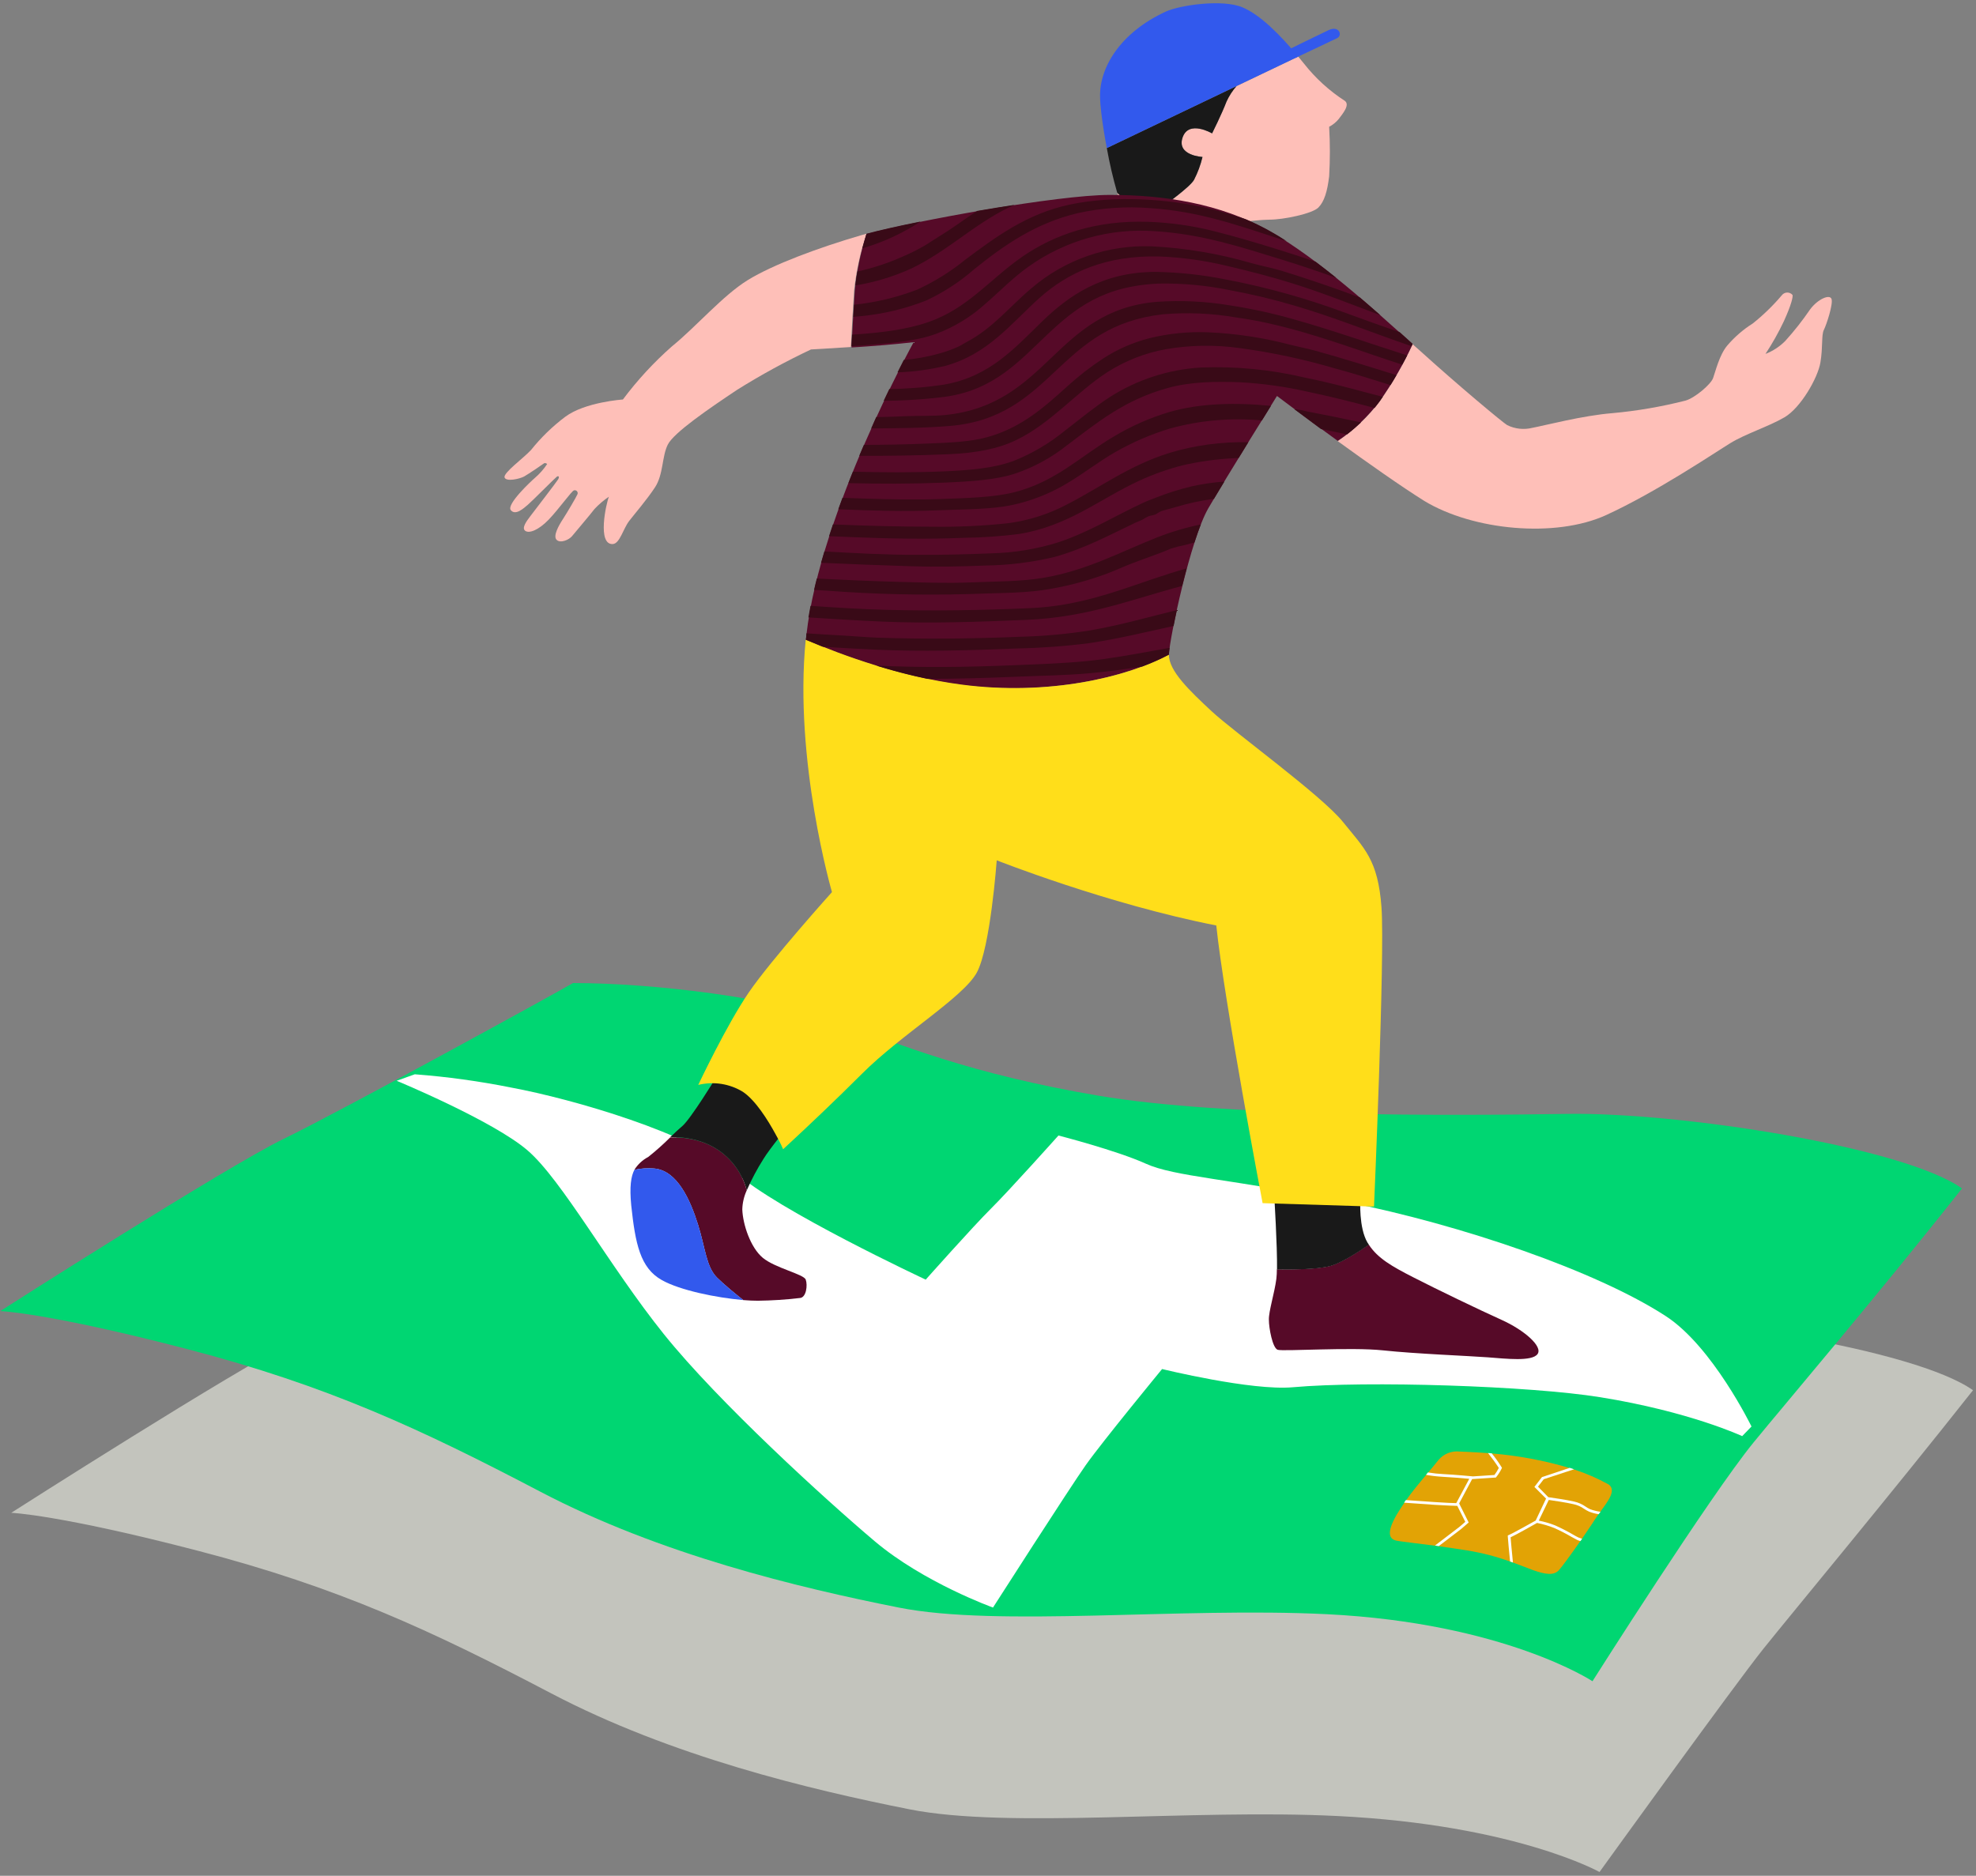 <?xml version="1.0" encoding="UTF-8"?>
<svg width="396px" height="376px" viewBox="0 0 396 376" version="1.1" xmlns="http://www.w3.org/2000/svg" xmlns:xlink="http://www.w3.org/1999/xlink">
    <rect x="0" y="0" width="396" height="376" fill="#808080" stroke="none"/>
    <title>MedSpot_On Boarding_Person on the sim</title>
    <g id="Page-1" stroke="none" stroke-width="1" fill="none" fill-rule="evenodd">
        <g id="MedSpot_On-Boarding_Person-on-the-sim">
            <path d="M316.31,263.73 C293.72,264.06 247.82,264.39 222.31,260.07 C196.8,255.75 182.24,249.78 169.85,245.13 C157.46,240.48 133.41,237.49 117.02,237.49 C114.83,238.82 70.75,263.06 59.09,268.71 C47.43,274.36 2.25,303.24 2.25,303.24 C2.25,303.24 11.72,303.57 39.78,310.88 C67.84,318.19 86.41,326.81 110.46,339.43 C134.51,352.05 162.2,358.69 182.24,362.67 C202.28,366.65 238.51,362.56 268.04,364.02 C303.67,365.78 320.55,375.24 320.55,375.24 C320.55,375.24 347.55,337.8 353.4,330.49 C359.25,323.18 378.62,299.92 395.4,278.67 C383.72,270.37 338.9,263.39 316.31,263.73 Z" id="Path" fill="#D3D4CB" fill-rule="nonzero" opacity="0.8"></path>
            <path d="M0.06,262.8 C0.06,262.8 45.24,233.91 56.9,228.26 C68.56,222.61 112.65,198.38 114.83,197.05 C131.23,197.05 155.27,200.05 167.66,204.69 C180.05,209.33 194.66,215.31 220.13,219.63 C245.6,223.95 291.54,223.63 314.13,223.28 C336.72,222.93 381.53,229.92 393.19,238.22 C376.43,259.48 357.33,281.9 351.42,289.14 C342.64,299.91 319.14,337 319.14,337 C319.14,337 301.49,325.32 265.85,323.56 C236.32,322.11 200.09,326.21 180.05,322.22 C160.01,318.23 132.32,311.61 108.27,299 C84.22,286.39 65.64,277.75 37.59,270.44 C9.54,263.13 0.06,262.8 0.06,262.8 Z" id="Path" fill="#00D672" fill-rule="nonzero"></path>
            <path d="M79.49,216.64 C79.49,216.64 98.8,224.64 105.72,230.59 C112.64,236.54 122.12,253.83 133.05,267.44 C143.98,281.05 165.48,300.65 175.31,308.95 C185.14,317.25 199,322.23 199,322.23 C199,322.23 214.31,298.33 217.59,293.68 C220.87,289.03 232.89,274.42 232.89,274.42 C232.89,274.42 250.77,278.82 259.12,278.07 C273.94,276.75 306.57,277.79 320.7,280.07 C338.7,282.97 349.14,287.87 349.14,287.87 C349.14,287.87 351.02,285.94 351.01,285.94 C351,285.94 343.2,269.88 333.81,263.8 C319.97,254.8 293.01,245.54 269.69,240.89 C246.37,236.24 235.44,235.89 229.61,233.25 C223.78,230.61 212.12,227.61 212.12,227.61 C212.12,227.61 202.28,238.61 198.64,242.22 C195,245.83 185.52,256.5 185.52,256.5 C185.52,256.5 155.65,242.55 147.27,234.91 C138.89,227.27 114.83,220.3 102.44,218 C96.064,216.72 89.615,215.832 83.13,215.34 L79.49,216.64 Z" id="Path" fill="#FFFFFF" fill-rule="nonzero"></path>
            <path d="M254.29,264.56 C254.29,266.21 255.02,270.2 256.05,270.56 C257.08,270.92 270.74,269.99 277.18,270.68 C283.62,271.37 294.43,271.79 298.13,272.07 C301.83,272.35 307.02,272.96 308.13,271.42 C309.24,269.88 305.39,266.58 300.95,264.58 C296.51,262.58 287.8,258.38 283.24,256.04 C278.92,253.83 276.1,252.22 274.31,249.48 C272.22,250.93 268.86,253.11 266.64,253.73 C263.85,254.51 257.95,254.47 255.89,254.43 C255.893,255.065 255.859,255.699 255.79,256.33 C255.42,259.2 254.23,262.9 254.29,264.56 Z" id="Path" fill="#560A28" fill-rule="nonzero"></path>
            <path d="M224.42,40 C225.167,40.708 226.083,41.214 227.08,41.47 L223.88,38.6 C224.022,39.08 224.203,39.548 224.42,40 Z" id="Path" fill="#FEBFB8" fill-rule="nonzero"></path>
            <path d="M229.62,43.79 L231.08,42.79 C229.61,42.37 228.21,41.94 227.08,41.52 L229.62,43.79 Z" id="Path" fill="#191919" fill-rule="nonzero"></path>
            <path d="M269.52,20.22 C266.383,18.193 263.605,15.658 261.3,12.72 L260.17,11.34 L247.8,17.25 C246.989,18.179 246.316,19.22 245.8,20.34 C244.8,22.88 242.9,26.74 242.9,26.74 C242.9,26.74 238.19,23.96 236.98,27.59 C235.77,31.22 240.98,31.46 240.98,31.46 C240.601,33.053 240.03,34.594 239.28,36.05 C238.48,37.49 233.57,41.05 231.07,42.78 C235.95,44.16 241.7,45.36 241.7,45.36 C241.7,45.36 251.5,44.03 254.4,44.03 C257.3,44.03 262.98,42.82 264.19,41.62 C265.4,40.42 266.01,38.35 266.37,35.33 C266.56,32.026 266.56,28.714 266.37,25.41 C267.114,25.024 267.771,24.49 268.3,23.84 C269,22.88 270.61,21.06 269.52,20.22 Z" id="Path" fill="#FEBFB8" fill-rule="nonzero"></path>
            <path d="M239.29,36.05 C240.04,34.594 240.611,33.053 240.99,31.46 C240.99,31.46 235.79,31.22 236.99,27.59 C238.19,23.96 242.91,26.74 242.91,26.74 C242.91,26.74 244.85,22.88 245.81,20.34 C246.326,19.22 246.999,18.179 247.81,17.25 L221.81,29.68 C222.353,32.715 223.054,35.719 223.91,38.68 L227.11,41.55 C228.24,41.97 229.64,42.4 231.11,42.82 C233.58,41 238.49,37.49 239.29,36.05 Z" id="Path" fill="#191919" fill-rule="nonzero"></path>
            <path d="M249,1.47 C245,-0.22 236.45,1.03 233.64,2.32 C224.45,6.55 220.34,13.57 220.46,19.37 C220.46,20.37 220.58,21.49 220.72,22.76 C220.97,24.88 221.36,27.31 221.81,29.68 L247.81,17.25 L260.18,11.34 C256.42,6.85 252.59,3 249,1.47 Z" id="Path" fill="#3259ED" fill-rule="nonzero"></path>
            <path d="M173.65,46.86 L172.65,47.13 C163.91,49.68 154.89,53.05 149.88,56.13 C144.87,59.21 139.59,65.42 134.67,69.42 C131.031,72.624 127.734,76.197 124.83,80.08 C124.83,80.08 117.26,80.58 113.28,83.54 C110.723,85.464 108.418,87.701 106.42,90.2 C104.88,91.87 100.81,94.8 101.12,95.71 C101.43,96.62 104.19,95.99 105.06,95.5 C105.93,95.01 109,92.92 109.06,92.85 C109.273,92.789 109.502,92.855 109.65,93.02 C108.958,94.059 108.127,94.998 107.18,95.81 C106.45,96.44 101.43,101.11 102.37,102.26 C103.31,103.41 104.95,101.88 105.78,101.18 C106.61,100.48 111.19,95.85 111.57,95.57 C111.95,95.29 112.16,95.57 111.85,96.09 C111.54,96.61 107.04,102.47 106.27,103.48 C105.5,104.49 104.49,105.85 105.27,106.41 C106.05,106.97 107.92,106.27 109.94,104.18 C111.96,102.09 114.54,98.43 115.03,98.29 C115.248,98.226 115.484,98.295 115.633,98.468 C115.781,98.64 115.816,98.883 115.72,99.09 C115.55,99.54 113.6,102.85 112.79,104.09 C111.98,105.33 110.79,107.43 111.54,108.2 C112.29,108.97 114.05,108.2 114.64,107.47 C115.23,106.74 118.41,103.01 119.14,102.03 C120.01,101.103 120.979,100.275 122.03,99.56 C121.47,100.91 119.63,109.3 122.84,109.05 C124.21,108.94 124.9,105.96 126.1,104.41 C127.3,102.86 129.54,100.29 131.25,97.71 C132.96,95.13 132.63,91.52 133.83,89.12 C135.03,86.72 142.08,81.9 147.75,78.12 C152.511,75.143 157.443,72.449 162.52,70.05 C162.52,70.05 166.44,69.83 170.52,69.56 C170.66,66.67 170.88,62.56 171.17,58.2 C171.59,54.342 172.422,50.541 173.65,46.86 L173.65,46.86 Z" id="Path" fill="#FEBFB8" fill-rule="nonzero"></path>
            <path d="M321.87,103.25 C332,98.61 343.69,90.71 346.78,88.82 C349.87,86.93 354.34,85.55 357.6,83.66 C360.86,81.77 364.3,75.76 364.82,72.66 C365.34,69.56 364.99,67.16 365.51,66.13 C366.03,65.1 367.39,60.98 367.05,59.94 C366.71,58.9 364.3,59.94 362.76,62.01 C361.242,64.239 359.571,66.361 357.76,68.36 C356.639,69.488 355.293,70.367 353.81,70.94 C355.194,68.843 356.427,66.651 357.5,64.38 C359.05,60.97 359.34,59.47 359.23,59.12 C358.959,58.805 358.561,58.63 358.146,58.641 C357.731,58.653 357.343,58.851 357.09,59.18 C355.337,61.253 353.384,63.149 351.26,64.84 C349.357,66.042 347.645,67.521 346.18,69.23 C344.56,71.13 343.79,74.49 343.31,75.79 C342.83,77.09 339.62,79.79 337.78,80.3 C332.958,81.529 328.046,82.372 323.09,82.82 C317.15,83.3 309.63,85.28 307.09,85.76 C305.395,86.18 303.605,85.985 302.04,85.21 C301.22,84.74 292.25,77.27 284.41,70.16 L283.09,69 C281.25,73 279.048,76.822 276.51,80.42 C274.164,83.536 271.315,86.24 268.08,88.42 C274.01,92.72 280.83,97.53 285.45,100.42 C295.24,106.34 311.73,107.89 321.87,103.25 Z" id="Path" fill="#FEBFB8" fill-rule="nonzero"></path>
            <path d="M266.67,253.76 C268.89,253.14 272.25,250.96 274.34,249.51 C274.25,249.36 274.14,249.22 274.05,249.07 C272.28,246.07 272.62,240.58 272.62,240.58 L255.37,239.84 C255.37,239.84 255.99,249.76 255.92,254.46 C258,254.5 263.88,254.54 266.67,253.76 Z" id="Path" fill="#191919" fill-rule="nonzero"></path>
            <path d="M141.38,229.16 C145.103,230.665 147.995,233.706 149.31,237.5 C149.43,237.83 149.54,238.21 149.65,238.61 C150.605,236.428 151.725,234.322 153,232.31 C154.23,230.26 158.32,225.31 158.32,225.31 C158.32,225.31 155.18,219.43 152.04,217.11 C148.9,214.79 143.57,215.88 143.57,215.88 C143.57,215.88 138.38,224.35 136.74,225.72 C136.11,226.24 135.24,227.06 134.3,227.96 C136.718,227.862 139.13,228.271 141.38,229.16 L141.38,229.16 Z" id="Path" fill="#191919" fill-rule="nonzero"></path>
            <path d="M161.47,256.49 C161.06,255.4 155.32,254.17 152.86,252.12 C150.4,250.07 148.86,245.42 148.76,242.42 C148.796,241.103 149.099,239.807 149.65,238.61 C149.54,238.21 149.43,237.83 149.31,237.5 C147.995,233.706 145.103,230.665 141.38,229.16 C139.127,228.284 136.715,227.889 134.3,228 C132.912,229.385 131.446,230.691 129.91,231.91 C128.772,232.509 127.812,233.399 127.13,234.49 C128.443,234.203 129.791,234.115 131.13,234.23 C135.77,234.64 138.37,240.65 139.87,245.43 C141.37,250.21 141.51,253.9 143.69,256.09 C145.07,257.46 147.4,259.37 148.96,260.6 C150.02,260.69 151.02,260.73 151.89,260.73 C154.678,260.696 157.461,260.516 160.23,260.19 C161.6,260.18 161.88,257.58 161.47,256.49 Z" id="Path" fill="#560A28" fill-rule="nonzero"></path>
            <path d="M139.88,245.42 C138.38,240.64 135.78,234.63 131.14,234.22 C129.801,234.105 128.453,234.193 127.14,234.48 C126.45,235.79 126.14,237.86 126.5,241.6 C127.32,249.25 128.28,254.17 132.65,256.6 C136.3,258.65 143.57,260.13 148.98,260.6 C147.42,259.37 145.09,257.46 143.71,256.09 C141.52,253.89 141.38,250.2 139.88,245.42 Z" id="Path" fill="#3259ED" fill-rule="nonzero"></path>
            <path d="M234.26,131.22 C234.26,131.17 234.26,131.13 234.26,131.08 C234.43,127.81 238.56,108.08 242.16,101.87 C245.76,95.66 255.91,79.37 255.91,79.37 C255.91,79.37 261.43,83.55 268.09,88.37 C271.325,86.19 274.174,83.486 276.52,80.37 C279.051,76.788 281.251,72.982 283.09,69 C275.26,61.9 263.93,51.69 254.47,46.36 C244.47,40.71 233.15,39.07 222.4,39.07 C212.02,39.07 183.47,44.25 173.65,46.91 C172.463,50.609 171.675,54.424 171.3,58.29 C171.01,62.61 170.79,66.76 170.65,69.65 L173.65,69.45 C178.65,69.11 183.1,68.59 183.1,68.59 C183.1,68.59 164.37,102.59 161.62,127.18 C161.62,127.54 161.55,127.92 161.51,128.29 C169.06,131.51 180.61,135.7 192.71,137.29 C210,139.52 225.77,135.79 234.26,131.22 Z" id="Path" fill="#560A28" fill-rule="nonzero"></path>
            <path d="M276.86,181.93 C276.17,172.31 273.42,170.08 269.13,164.75 C264.84,159.42 247.31,146.75 242.84,142.59 C238.37,138.43 234.21,134.46 234.26,131.22 C225.77,135.79 210.03,139.52 192.67,137.22 C180.57,135.63 169.02,131.44 161.47,128.22 C159.07,152.48 166.73,178.82 166.73,178.82 C166.73,178.82 154.54,192.39 150.07,198.92 C145.6,205.45 139.93,217.47 139.93,217.47 C142.975,216.72 146.193,217.216 148.87,218.85 C151.4,220.54 153.87,224.49 155.4,227.3 C156.4,229.05 156.94,230.36 156.94,230.36 L159.1,228.36 C161.98,225.68 167.36,220.62 172.75,215.23 C180.65,207.33 193.02,199.94 195.75,194.96 C198.48,189.98 199.75,172.45 199.75,172.45 C199.75,172.45 221.91,181.22 243.75,185.51 C245.3,200.46 253.03,241.17 253.03,241.17 L275.36,241.86 C275.36,241.86 277.55,191.55 276.86,181.93 Z" id="Path" fill="#FFDE1A" fill-rule="nonzero"></path>
            <path d="M259.55,11.63 C259.55,11.63 266.55,8.34 268,7.63 C269.11,7.04 268.33,5.07 266.28,6.03 C264.23,6.99 258.05,10.03 258.05,10.03 L259.55,11.63 Z" id="Path" fill="#3259ED" fill-rule="nonzero"></path>
            <path d="M322.36,297.55 C320.159,296.329 317.845,295.325 315.45,294.55 L314.58,294.27 C309.484,292.746 304.242,291.764 298.94,291.34 L298.2,291.28 C295.2,291.04 293.08,291 292.53,290.96 C290.952,290.782 289.387,291.387 288.34,292.58 C287.61,293.5 286.88,294.36 286.17,295.21 L285.77,295.69 C284.34,297.39 282.98,299.02 281.77,300.75 L281.41,301.27 C280.9,302.01 280.41,302.77 279.93,303.57 C277.6,307.57 278.6,308.57 279.93,308.84 C280.77,308.99 283.88,309.37 287.62,309.84 L288.38,309.95 C290.22,310.2 292.18,310.48 294.09,310.79 C297.01,311.267 299.878,312.013 302.66,313.02 C302.86,313.08 303.05,313.15 303.23,313.22 C304.91,313.82 306.29,314.39 307.23,314.73 C309.63,315.57 311.38,315.89 312.42,314.73 C313.05,314.03 314.96,311.42 316.72,308.9 L317.05,308.42 C318.05,306.93 319.05,305.51 319.61,304.6 C319.83,304.25 320.08,303.88 320.35,303.51 L320.71,303.02 C322.28,300.89 324,298.69 322.36,297.55 Z" id="Path" fill="#E2A305" fill-rule="nonzero"></path>
            <path d="M298.94,291.31 L298.2,291.25 C298.974,292.213 299.698,293.214 300.37,294.25 C300.118,294.745 299.824,295.217 299.49,295.66 L295.19,295.94 C295.19,295.94 291.57,295.59 289.25,295.48 C288.218,295.429 287.189,295.319 286.17,295.15 L285.77,295.63 C286.914,295.834 288.07,295.967 289.23,296.03 C290.91,296.11 293.23,296.31 294.45,296.42 L291.84,301.3 C291.19,301.3 289.71,301.23 287.56,301.09 C285.41,300.95 283.06,300.78 281.74,300.69 L281.38,301.21 L287.52,301.64 C289.96,301.79 291.52,301.84 292.05,301.85 L293.65,305.05 L292.49,306.05 L287.58,309.8 L288.34,309.91 L292.84,306.47 L294.33,305.18 L292.42,301.36 L295.03,296.47 L295.03,296.47 L295.2,296.47 L299.78,296.17 L299.85,296.08 C300.279,295.551 300.645,294.974 300.94,294.36 L301,294.24 L300.94,294.12 C300.337,293.14 299.669,292.201 298.94,291.31 L298.94,291.31 Z" id="Path" fill="#FFFFFF" fill-rule="nonzero"></path>
            <path d="M318.65,302.51 C318.336,302.363 318.034,302.189 317.75,301.99 C317.066,301.512 316.295,301.172 315.48,300.99 C313.94,300.63 310.88,300.19 310.29,300.11 L308.22,298 L309.37,296.51 L315.45,294.51 L314.58,294.23 L309.12,296.05 L309.04,296.05 L307.5,298.05 L309.84,300.39 L307.76,304.79 C307.18,305.11 303.26,307.33 302.33,307.71 L302.17,307.78 L302.17,308 C302.17,308.34 302.47,311.37 302.63,313 C302.83,313.06 303.02,313.13 303.2,313.2 C303.01,311.2 302.77,308.84 302.73,308.15 C303.92,307.6 307.42,305.62 308.03,305.27 C309.194,305.5 310.336,305.835 311.44,306.27 C312.636,306.8 313.801,307.398 314.93,308.06 C315.44,308.35 315.85,308.57 316.08,308.68 C316.291,308.772 316.508,308.849 316.73,308.91 L317.06,308.43 C316.805,308.362 316.555,308.279 316.31,308.18 C316.1,308.09 315.7,307.86 315.2,307.58 C314.049,306.912 312.864,306.304 311.65,305.76 C310.592,305.343 309.497,305.025 308.38,304.81 L310.38,300.66 C311.14,300.77 313.98,301.18 315.38,301.52 C316.132,301.686 316.843,302.002 317.47,302.45 C317.788,302.662 318.123,302.849 318.47,303.01 C319.089,303.25 319.733,303.421 320.39,303.52 L320.75,303.03 C320.032,302.937 319.328,302.763 318.65,302.51 L318.65,302.51 Z" id="Path" fill="#FFFFFF" fill-rule="nonzero"></path>
            <path d="M234.67,110 C232.1,111.12 229.15,112 226.44,113.13 C224.66,113.84 222.92,114.66 221.1,115.29 C217.101,116.726 212.966,117.755 208.76,118.36 C204.13,118.98 199.11,118.91 194.07,119.12 C184.628,119.383 175.179,119.156 165.76,118.44 L163.14,118.29 C162.89,119.36 162.67,120.42 162.47,121.48 C167.47,121.83 172.57,122.15 177.7,122.28 C187.15,122.53 197.02,122.37 206.7,121.93 C216.05,121.51 223.7,118.6 231.32,116.03 C233.44,115.31 235.63,114.61 237.89,113.97 C238.37,112.18 238.89,110.42 239.41,108.79 C238.81,108.94 238.2,109.09 237.63,109.26 C236.629,109.447 235.641,109.694 234.67,110 L234.67,110 Z" id="Path"></path>
            <path d="M232.73,102.45 C232.29,102.6 231.95,102.93 231.52,103.12 C231.09,103.31 230.59,103.32 230.14,103.49 C229.723,103.688 229.319,103.912 228.93,104.16 C228.49,104.39 227.99,104.55 227.56,104.75 C222.31,107.23 217.44,109.92 211.35,111.63 C206.801,112.714 202.146,113.294 197.47,113.36 C192.47,113.57 187.47,113.66 182.76,113.51 C176.58,113.32 170.53,113.08 164.52,112.81 C164.23,113.87 163.95,114.92 163.69,115.97 C169.13,116.25 174.63,116.48 180.26,116.64 C184.83,116.76 189.69,116.94 194.59,116.74 C199.49,116.54 204.59,116.59 209.12,115.82 C217.76,114.36 224.46,110.67 231.79,107.76 C234.658,106.627 237.619,105.747 240.64,105.13 C241.068,104.01 241.573,102.921 242.15,101.87 L243.26,100 C240.679,100.329 238.13,100.874 235.64,101.63 C234.67,101.94 233.66,102.14 232.73,102.45 Z" id="Path"></path>
            <path d="M236.92,93.29 C233.961,94.056 231.077,95.084 228.3,96.36 C220.3,100.04 214.13,105.44 204.18,107.04 C200.568,107.504 196.932,107.757 193.29,107.8 C186.04,108.11 178.29,107.97 171.6,107.7 L166.14,107.48 C165.81,108.48 165.49,109.48 165.19,110.53 C171.29,110.88 177.45,111.19 183.75,111.22 C188.58,111.22 193.69,111.12 198.53,110.92 C203.1,110.819 207.634,110.082 212,108.73 C218.22,106.73 223.47,103.39 229,100.82 C229.93,100.39 230.9,100.03 231.75,99.7 C234.064,98.79 236.44,98.044 238.86,97.47 C240.99,96.997 243.153,96.683 245.33,96.53 C246.24,95.02 247.23,93.41 248.22,91.79 L247.22,91.85 C243.751,92.025 240.304,92.507 236.92,93.29 Z" id="Path"></path>
            <path d="M268.08,88.38 C268.67,87.97 269.3,87.51 269.94,87.01 C268.22,86.63 266.483,86.27 264.73,85.93 L268.08,88.38 Z" id="Path"></path>
            <path d="M204,130 C194.07,130.41 184.67,130.65 175.58,130.25 C171.95,130.09 168.41,129.88 164.91,129.66 C168.06,130.92 171.68,132.23 175.62,133.44 C184.69,133.87 193.77,133.76 203.52,133.35 C208.42,133.15 213.2,132.99 217.82,132.53 C222.44,132.07 226.7,131.27 230.91,130.53 L234.42,129.89 C234.57,128.82 234.83,127.3 235.19,125.51 C229.63,126.74 224.19,128.09 218.19,128.97 C213.481,129.561 208.745,129.905 204,130 Z" id="Path"></path>
            <path d="M177,124.6 C172,124.38 167.05,124.08 162.1,123.76 C161.93,124.84 161.77,125.9 161.65,126.95 C164.14,127.11 166.65,127.27 169.13,127.4 C171.36,127.52 173.63,127.74 175.89,127.82 C185.01,128.13 194.59,128.05 204.47,127.64 C209.16,127.52 213.836,127.092 218.47,126.36 C224.59,125.28 230.11,123.69 235.83,122.29 C236.17,120.75 236.54,119.12 236.95,117.45 C227,120.09 218.05,123.74 205.76,124.25 C196.17,124.65 186.31,125 177,124.6 Z" id="Path"></path>
            <path d="M203.74,135.65 C197.69,135.9 191.74,136.06 185.86,136.08 C188.09,136.54 190.37,136.94 192.67,137.24 C206.87,139.1 219.98,136.94 228.93,133.6 C225.4,134.15 221.83,134.6 218.13,134.97 C213.45,135.38 208.62,135.44 203.74,135.65 Z" id="Path"></path>
            <path d="M193.45,52 C199.45,47.51 205.73,42.82 214.3,41 C223.39,39.05 234.41,39.89 242.22,41.77 C244.74,42.38 247.17,43.14 249.6,43.91 C240.87,40.18 231.44,39.01 222.4,39.01 C216,39.265 209.624,39.933 203.31,41.01 C202.93,41.18 202.54,41.35 202.16,41.54 C195.06,45.01 189.93,50.25 182.68,53.73 C179.092,55.375 175.297,56.525 171.4,57.15 C171.4,57.5 171.33,57.85 171.3,58.15 L171.12,60.97 C175.43,60.525 179.663,59.516 183.71,57.97 C187.196,56.401 190.469,54.395 193.45,52 Z" id="Path"></path>
            <path d="M234.52,85.87 C230.687,87.022 226.996,88.606 223.52,90.59 C220.3,92.42 217.4,94.76 214.09,96.71 C210.637,98.83 206.85,100.351 202.89,101.21 C198.62,102.13 193.33,102.07 188.14,102.28 C181.29,102.57 174.58,102.36 167.95,102.08 C167.58,103.08 167.23,104.08 166.88,105.08 C173.47,105.35 180.14,105.56 187.04,105.54 C191.996,105.605 196.951,105.375 201.88,104.85 C206.026,104.318 210.042,103.048 213.74,101.1 C220.48,97.66 226.19,93.28 234.38,90.72 C239.488,89.2 244.802,88.485 250.13,88.6 L252.82,84.24 C246.672,83.68 240.473,84.232 234.52,85.87 Z" id="Path"></path>
            <path d="M204.9,51.47 C211.39,46.97 219.75,44.12 230.09,44.47 C234.616,44.626 239.112,45.27 243.5,46.39 C247.6,47.39 251.58,48.61 255.57,49.84 C258.34,50.69 261.03,51.57 263.68,52.47 C261.68,50.98 259.68,49.58 257.78,48.34 L255.48,47.6 C247.48,44.96 239.93,42.36 230.48,41.74 C225.617,41.357 220.724,41.693 215.96,42.74 C207.36,44.74 201.01,49.31 195.2,53.98 C192.296,56.526 189.043,58.644 185.54,60.27 C181.371,61.901 176.996,62.944 172.54,63.37 C172.03,63.43 171.54,63.47 170.97,63.52 C170.9,64.79 170.83,66.01 170.78,67.11 C176.35,66.77 181.66,66.11 186.07,64.59 C194,61.81 198.45,55.93 204.9,51.47 Z" id="Path"></path>
            <path d="M188.48,100 C193.65,99.81 198.94,99.7 203.06,98.69 C211.58,96.6 216.69,91.28 223.2,87.48 C226.649,85.402 230.345,83.763 234.2,82.6 C240.47,80.74 247.92,80.6 254.7,81.33 L255.94,79.33 L259.4,81.92 C260.29,82.06 261.16,82.21 262,82.37 C265.653,83.037 269.253,83.767 272.8,84.56 C273.747,83.679 274.635,82.737 275.46,81.74 C271.07,80.55 266.59,79.41 261.84,78.43 C257.43,77.437 252.944,76.818 248.43,76.58 C243.76,76.41 238.72,76.44 234.07,77.72 C225.37,80.11 220.01,84.57 213.79,89.25 C210.703,91.698 207.219,93.599 203.49,94.87 C199.55,96.17 194.49,96.48 189,96.71 C182.54,96.98 176.22,96.92 170,96.71 C169.61,97.71 169.23,98.71 168.85,99.71 L173.62,99.87 C178.5,100.1 183.47,100.21 188.48,100 Z" id="Path"></path>
            <path d="M197.8,87.63 C204.73,85.72 209.34,81.53 213.88,77.43 C216.15,75.356 218.585,73.47 221.16,71.79 C223.971,69.979 227.053,68.629 230.29,67.79 C234.148,66.841 238.12,66.441 242.09,66.6 C247.647,66.84 253.161,67.675 258.54,69.09 C260.24,69.52 261.96,69.84 263.54,70.28 C269.09,71.8 274.47,73.52 279.85,75.18 C280.26,74.47 280.64,73.79 281,73.12 C272.2,70.27 263.73,66.97 254.32,64.85 C252.2,64.37 249.98,63.97 247.69,63.65 C242.841,62.805 237.904,62.586 233,63 C222.7,64.22 217.39,68.83 211.7,74.19 C206.01,79.55 200.61,84.52 190.32,85.38 C185.07,85.82 179.79,85.83 174.61,85.88 L174.53,85.88 C174.05,86.95 173.53,88.04 173.09,89.16 C177.19,89.16 181.34,89.09 185.58,88.91 C190.32,88.72 194.38,88.57 197.8,87.63 Z" id="Path"></path>
            <path d="M189,94.43 C194.47,94.2 199.31,93.76 203.16,92.29 C206.795,90.841 210.188,88.845 213.22,86.37 C216.3,83.99 219.14,81.63 222.31,79.56 C227.792,76.049 234.082,74 240.58,73.61 C247.562,73.335 254.549,74.008 261.35,75.61 C265.59,76.51 269.71,77.61 273.71,78.61 L277.06,79.48 C277.62,78.69 278.15,77.88 278.65,77.08 C274.96,75.93 271.28,74.75 267.55,73.75 C261.281,71.898 254.879,70.53 248.4,69.66 C243.488,68.972 238.499,69.05 233.61,69.89 C229.491,70.66 225.559,72.219 222.03,74.48 C215.58,78.62 210.69,84.78 203.61,88.18 C199.99,89.92 195.54,90.76 190.02,90.99 C183.9,91.25 177.97,91.33 172.16,91.3 C171.73,92.3 171.3,93.37 170.87,94.43 C176.81,94.64 182.84,94.68 189,94.43 Z" id="Path"></path>
            <path d="M189.56,83.17 C199.64,82.1 204.99,77.1 210.62,71.76 C216.25,66.42 221.62,61.33 231.84,60.5 C236.718,60.163 241.618,60.402 246.44,61.21 C250.768,61.873 255.05,62.808 259.26,64.01 C267.19,66.26 274.48,68.86 281.98,71.24 C282.31,70.59 282.6,69.99 282.86,69.43 C274.96,66.74 267.4,63.62 259.14,61.22 C254.995,60.001 250.789,59 246.54,58.22 C241.86,57.251 237.088,56.802 232.31,56.88 C221.14,57.34 215.52,61.79 209.88,67.1 C204.24,72.41 199.38,78.02 189.79,79.56 C185.579,80.111 181.337,80.399 177.09,80.42 C176.61,81.42 176.09,82.53 175.59,83.65 C177.59,83.61 179.59,83.547 181.59,83.46 C184.25,83.31 186.92,83.45 189.56,83.17 Z" id="Path"></path>
            <path d="M192.39,69.34 C192.81,69.11 193.22,68.83 193.68,68.59 C198.98,65.82 202.28,61.53 206.78,57.74 C213.486,52.011 222.107,49.026 230.92,49.38 C237.658,49.724 244.333,50.852 250.81,52.74 C252.93,53.3 255.05,53.74 257.07,54.34 C262.42,55.99 267.52,57.76 272.56,59.63 C271.02,58.31 269.44,57 267.85,55.71 C264.237,54.377 260.57,53.147 256.85,52.02 C248.85,49.55 240.85,46.91 231.44,46.34 C222.448,45.691 213.512,48.198 206.17,53.43 C202.95,55.72 200.4,58.43 197.57,60.84 C194.686,63.473 191.326,65.529 187.67,66.9 C183.52,68.43 178.79,68.73 173.51,69.2 C172.59,69.28 171.64,69.34 170.69,69.4 L170.69,69.6 L173.69,69.4 C178.69,69.06 183.14,68.54 183.14,68.54 C183.14,68.54 182.41,69.86 181.23,72.15 C183.56,71.953 185.866,71.541 188.12,70.92 C189.588,70.524 191.018,69.995 192.39,69.34 L192.39,69.34 Z" id="Path"></path>
            <path d="M208.85,64.47 C214.11,59.36 220.85,54.52 231.6,54.54 C236.303,54.621 240.988,55.126 245.6,56.05 C253.963,57.636 262.174,59.941 270.14,62.94 C273.52,64.17 276.98,65.43 280.51,66.62 C279.28,65.51 277.99,64.36 276.66,63.18 C270.66,60.95 264.72,58.54 258.41,56.61 C254.41,55.38 250.29,54.31 246.03,53.32 C241.535,52.229 236.942,51.589 232.32,51.41 C221.66,51.14 214.06,54.56 208.26,59.77 C202.67,64.77 198.02,71.04 189.46,73.34 C186.322,74.093 183.115,74.528 179.89,74.64 C179.37,75.64 178.82,76.79 178.22,78.02 C181.879,77.979 185.531,77.685 189.15,77.14 C198.35,75.57 203.39,69.76 208.85,64.47 Z" id="Path"></path>
            <path d="M185.36,49.18 C186.36,48.57 187.36,47.9 188.36,47.27 C190.98,45.69 193.29,43.92 195.81,42.27 C191.81,42.96 187.97,43.69 184.47,44.39 C180.869,46.753 176.936,48.566 172.8,49.77 C172.41,51.27 172.05,52.84 171.8,54.4 C174.892,53.725 177.908,52.737 180.8,51.45 C182.365,50.788 183.888,50.03 185.36,49.18 Z" id="Path"></path>
            <path d="M217.79,132.51 C213.17,132.97 208.39,133.13 203.49,133.33 C193.74,133.74 184.66,133.85 175.59,133.42 C178.84,134.42 182.29,135.34 185.86,136.08 C191.72,136.08 197.69,135.9 203.74,135.65 C208.62,135.44 213.45,135.38 218.13,134.97 C221.83,134.65 225.4,134.15 228.93,133.6 C230.756,132.923 232.537,132.128 234.26,131.22 C234.26,131.17 234.26,131.13 234.26,131.08 C234.26,130.79 234.32,130.37 234.4,129.85 L230.89,130.49 C226.67,131.25 222.35,132.05 217.79,132.51 Z" id="Path" fill="#390A17" fill-rule="nonzero"></path>
            <path d="M204.42,127.64 C194.54,128.05 184.96,128.13 175.84,127.82 C173.58,127.74 171.31,127.52 169.08,127.4 C166.58,127.27 164.08,127.11 161.6,126.95 C161.605,127.01 161.605,127.07 161.6,127.13 C161.6,127.49 161.53,127.87 161.49,128.24 C162.55,128.69 163.69,129.16 164.9,129.64 C168.4,129.86 171.9,130.07 175.57,130.23 C184.66,130.63 194.06,130.39 203.99,129.98 C208.742,129.879 213.485,129.529 218.2,128.93 C224.15,128.05 229.62,126.7 235.2,125.47 C235.39,124.47 235.61,123.42 235.86,122.29 C230.14,123.69 224.62,125.29 218.5,126.36 C213.84,127.096 209.136,127.523 204.42,127.64 Z" id="Path" fill="#390A17" fill-rule="nonzero"></path>
            <path d="M206.66,121.89 C197.02,122.33 187.15,122.49 177.66,122.24 C172.53,122.11 167.45,121.79 162.43,121.44 C162.28,122.22 162.14,122.99 162.01,123.76 C166.96,124.08 171.92,124.38 176.91,124.6 C186.27,125.01 196.13,124.65 205.71,124.25 C218,123.74 226.95,120.09 236.9,117.45 C237.19,116.28 237.5,115.1 237.81,113.93 C235.55,114.57 233.36,115.27 231.24,115.99 C223.69,118.56 216,121.47 206.66,121.89 Z" id="Path" fill="#390A17" fill-rule="nonzero"></path>
            <path d="M209.12,115.82 C204.59,116.59 199.63,116.53 194.59,116.74 C189.55,116.95 184.83,116.74 180.26,116.64 C174.63,116.48 169.13,116.25 163.69,115.97 C163.49,116.73 163.31,117.49 163.14,118.25 L165.76,118.4 C175.179,119.116 184.628,119.343 194.07,119.08 C199.07,118.87 204.13,118.94 208.76,118.32 C212.966,117.715 217.101,116.686 221.1,115.25 C222.92,114.62 224.66,113.8 226.44,113.09 C229.15,112.01 232.1,111.09 234.67,109.96 C235.628,109.656 236.603,109.409 237.59,109.22 C238.16,109.05 238.77,108.9 239.37,108.75 C239.79,107.44 240.22,106.23 240.64,105.13 C237.619,105.747 234.658,106.627 231.79,107.76 C224.46,110.67 217.76,114.36 209.12,115.82 Z" id="Path" fill="#390A17" fill-rule="nonzero"></path>
            <path d="M231.77,99.7 C230.92,100.03 229.95,100.39 229.02,100.82 C223.47,103.39 218.22,106.68 212.02,108.73 C207.654,110.082 203.12,110.819 198.55,110.92 C193.71,111.12 188.6,111.25 183.77,111.22 C177.47,111.22 171.31,110.88 165.21,110.53 C164.98,111.29 164.76,112.05 164.54,112.81 C170.54,113.08 176.6,113.32 182.78,113.51 C187.5,113.66 192.52,113.57 197.49,113.36 C202.166,113.294 206.821,112.714 211.37,111.63 C217.46,109.92 222.37,107.23 227.58,104.75 C228.01,104.55 228.51,104.39 228.95,104.16 C229.339,103.912 229.743,103.688 230.16,103.49 C230.61,103.32 231.11,103.31 231.54,103.12 C231.97,102.93 232.31,102.6 232.75,102.45 C233.68,102.14 234.69,101.94 235.66,101.63 C238.15,100.874 240.699,100.329 243.28,100 C243.9,99 244.61,97.78 245.37,96.53 C243.193,96.683 241.03,96.997 238.9,97.47 C236.474,98.044 234.091,98.789 231.77,99.7 L231.77,99.7 Z" id="Path" fill="#390A17" fill-rule="nonzero"></path>
            <path d="M234.42,90.76 C226.23,93.32 220.52,97.7 213.78,101.14 C210.082,103.088 206.066,104.358 201.92,104.89 C196.991,105.415 192.036,105.645 187.08,105.58 C180.18,105.58 173.51,105.39 166.92,105.12 C166.65,105.91 166.39,106.69 166.14,107.48 L171.6,107.7 C178.34,107.97 186.04,108.11 193.29,107.8 C196.932,107.757 200.568,107.504 204.18,107.04 C214.13,105.44 220.33,100.04 228.3,96.36 C231.077,95.084 233.961,94.056 236.92,93.29 C240.311,92.506 243.764,92.024 247.24,91.85 L248.24,91.79 C248.88,90.73 249.53,89.67 250.17,88.64 C244.842,88.525 239.528,89.24 234.42,90.76 L234.42,90.76 Z" id="Path" fill="#390A17" fill-rule="nonzero"></path>
            <path d="M259.36,82 C260.83,83.09 262.67,84.46 264.73,86 C266.483,86.34 268.22,86.7 269.94,87.08 C270.92,86.324 271.861,85.52 272.76,84.67 C269.207,83.903 265.607,83.173 261.96,82.48 C261.12,82.25 260.25,82.1 259.36,82 Z" id="Path" fill="#390A17" fill-rule="nonzero"></path>
            <path d="M188.18,102.28 C193.37,102.07 198.66,102.13 202.93,101.21 C206.89,100.351 210.677,98.83 214.13,96.71 C217.44,94.71 220.34,92.42 223.56,90.59 C227.036,88.606 230.727,87.022 234.56,85.87 C240.528,84.241 246.741,83.702 252.9,84.28 C253.59,83.15 254.21,82.15 254.7,81.36 C247.92,80.67 240.47,80.77 234.2,82.63 C230.345,83.793 226.649,85.432 223.2,87.51 C216.69,91.31 211.58,96.63 203.06,98.72 C198.94,99.72 193.65,99.84 188.48,100.03 C183.48,100.21 178.48,100.1 173.6,99.95 L168.83,99.79 C168.54,100.55 168.26,101.31 167.99,102.08 C174.62,102.36 181.33,102.57 188.18,102.28 Z" id="Path" fill="#390A17" fill-rule="nonzero"></path>
            <path d="M189,96.75 C194.48,96.52 199.55,96.21 203.49,94.91 C207.219,93.639 210.703,91.738 213.79,89.29 C220.01,84.61 225.37,80.15 234.07,77.76 C238.72,76.48 243.76,76.45 248.43,76.62 C252.944,76.858 257.43,77.477 261.84,78.47 C266.59,79.47 271.07,80.59 275.46,81.78 C275.84,81.32 276.2,80.86 276.55,80.37 C276.75,80.1 276.93,79.82 277.12,79.54 L273.77,78.67 C269.77,77.59 265.65,76.52 261.41,75.67 C254.609,74.068 247.622,73.395 240.64,73.67 C234.142,74.06 227.852,76.109 222.37,79.62 C219.2,81.69 216.37,84.05 213.28,86.43 C210.248,88.905 206.855,90.901 203.22,92.35 C199.37,93.82 194.53,94.26 189.06,94.49 C182.88,94.74 176.85,94.7 170.93,94.55 C170.63,95.3 170.32,96.07 170.02,96.84 C176.18,97 182.5,97 189,96.75 Z" id="Path" fill="#390A17" fill-rule="nonzero"></path>
            <path d="M190,91.05 C195.52,90.82 200,89.98 203.59,88.24 C210.67,84.84 215.59,78.68 222.01,74.54 C225.554,72.292 229.5,70.75 233.63,70 C238.519,69.16 243.508,69.082 248.42,69.77 C254.899,70.64 261.301,72.008 267.57,73.86 C271.3,74.86 274.98,76.04 278.67,77.19 C279.09,76.52 279.48,75.86 279.86,75.19 C274.48,73.53 269.1,71.81 263.55,70.29 C261.96,69.85 260.24,69.53 258.55,69.1 C253.171,67.685 247.657,66.85 242.1,66.61 C238.13,66.451 234.158,66.851 230.3,67.8 C227.063,68.639 223.981,69.989 221.17,71.8 C218.595,73.48 216.16,75.366 213.89,77.44 C209.35,81.54 204.74,85.73 197.81,87.64 C194.39,88.58 190.33,88.73 185.62,88.92 C181.38,89.1 177.23,89.17 173.13,89.17 C172.82,89.89 172.5,90.62 172.19,91.37 C178,91.39 183.92,91.31 190,91.05 Z" id="Path" fill="#390A17" fill-rule="nonzero"></path>
            <path d="M190.35,85.38 C200.64,84.52 206.04,79.55 211.73,74.19 C217.42,68.83 222.73,64.19 233.03,63 C237.927,62.581 242.857,62.793 247.7,63.63 C249.99,63.95 252.21,64.35 254.33,64.83 C263.74,66.95 272.21,70.25 281.01,73.1 C281.35,72.46 281.68,71.83 282.01,71.24 C274.51,68.86 267.22,66.24 259.29,64.01 C255.08,62.808 250.798,61.873 246.47,61.21 C241.648,60.402 236.748,60.163 231.87,60.5 C221.69,61.33 216.15,66.5 210.65,71.76 C205.15,77.02 199.65,82.1 189.59,83.17 C186.95,83.45 184.28,83.31 181.59,83.42 C179.59,83.513 177.59,83.577 175.59,83.61 L174.59,85.88 L174.67,85.88 C179.82,85.83 185.1,85.82 190.35,85.38 Z" id="Path" fill="#390A17" fill-rule="nonzero"></path>
            <path d="M209.88,67.06 C215.52,61.75 221.14,57.3 232.31,56.84 C237.088,56.762 241.86,57.211 246.54,58.18 C250.789,58.96 254.995,59.961 259.14,61.18 C267.4,63.58 274.96,66.7 282.86,69.39 L283.09,68.91 L280.51,66.58 C276.98,65.39 273.51,64.13 270.14,62.9 C262.174,59.901 253.963,57.596 245.6,56.01 C240.988,55.086 236.303,54.581 231.6,54.5 C220.9,54.5 214.11,59.32 208.85,64.43 C203.39,69.72 198.35,75.53 189.15,77.1 C185.531,77.645 181.879,77.939 178.22,77.98 C177.86,78.73 177.48,79.51 177.09,80.34 C181.337,80.319 185.579,80.031 189.79,79.48 C199.38,78 204.29,72.33 209.88,67.06 Z" id="Path" fill="#390A17" fill-rule="nonzero"></path>
            <path d="M208.26,59.77 C214.06,54.56 221.66,51.14 232.32,51.41 C236.932,51.591 241.515,52.231 246,53.32 C250.26,54.32 254.36,55.38 258.38,56.61 C264.69,58.54 270.65,60.95 276.63,63.18 C275.3,62.01 273.93,60.82 272.53,59.63 C267.53,57.76 262.39,55.99 257.04,54.34 C255.04,53.71 252.9,53.34 250.78,52.74 C244.303,50.852 237.628,49.724 230.89,49.38 C222.077,49.026 213.456,52.011 206.75,57.74 C202.25,61.53 198.95,65.82 193.65,68.59 C193.19,68.83 192.78,69.11 192.36,69.34 C190.962,70 189.506,70.529 188.01,70.92 C185.756,71.541 183.45,71.953 181.12,72.15 C180.75,72.88 180.32,73.72 179.86,74.64 C183.085,74.528 186.292,74.093 189.43,73.34 C198,71 202.67,64.8 208.26,59.77 Z" id="Path" fill="#390A17" fill-rule="nonzero"></path>
            <path d="M187.64,66.9 C191.296,65.529 194.656,63.473 197.54,60.84 C200.37,58.39 202.92,55.72 206.14,53.43 C213.482,48.198 222.418,45.691 231.41,46.34 C240.84,46.91 248.8,49.55 256.82,52.02 C260.573,53.18 264.24,54.41 267.82,55.71 C266.43,54.6 265.04,53.51 263.65,52.46 C261,51.56 258.31,50.68 255.54,49.83 C251.54,48.6 247.54,47.4 243.47,46.38 C239.082,45.26 234.586,44.616 230.06,44.46 C219.72,44.12 211.36,46.97 204.87,51.46 C198.38,55.95 194,61.8 186.04,64.56 C181.63,66.09 176.32,66.74 170.75,67.08 C170.71,67.907 170.67,68.677 170.63,69.39 C171.58,69.33 172.53,69.27 173.45,69.19 C178.76,68.73 183.49,68.43 187.64,66.9 Z" id="Path" fill="#390A17" fill-rule="nonzero"></path>
            <path d="M185.58,60.25 C189.083,58.624 192.336,56.506 195.24,53.96 C201.05,49.29 207.4,44.76 216,42.72 C220.764,41.673 225.657,41.337 230.52,41.72 C239.93,42.34 247.44,44.94 255.52,47.58 L257.82,48.32 C256.7,47.59 255.59,46.91 254.51,46.32 C252.93,45.437 251.305,44.64 249.64,43.93 C247.21,43.16 244.78,42.4 242.26,41.79 C234.45,39.91 223.43,39.07 214.34,41.02 C205.77,42.85 199.5,47.54 193.49,52.02 C190.514,54.446 187.241,56.483 183.75,58.08 C179.703,59.626 175.47,60.635 171.16,61.08 C171.11,61.91 171.06,62.73 171.01,63.52 C171.54,63.47 172.07,63.43 172.58,63.37 C177.037,62.938 181.412,61.888 185.58,60.25 L185.58,60.25 Z" id="Path" fill="#390A17" fill-rule="nonzero"></path>
            <path d="M202.16,41.59 C202.54,41.4 202.93,41.23 203.31,41.06 C200.85,41.44 198.31,41.85 195.83,42.28 C193.31,43.92 191,45.69 188.38,47.28 C187.38,47.91 186.33,48.58 185.38,49.19 C183.908,50.043 182.386,50.805 180.82,51.47 C177.928,52.757 174.912,53.745 171.82,54.42 C171.65,55.36 171.52,56.29 171.42,57.21 C175.317,56.585 179.112,55.435 182.7,53.79 C189.93,50.3 195.06,45.06 202.16,41.59 Z" id="Path" fill="#390A17" fill-rule="nonzero"></path>
            <path d="M184.49,44.4 C180.04,45.3 176.21,46.16 173.65,46.85 C173.37,47.78 173.09,48.77 172.82,49.78 C176.956,48.576 180.889,46.763 184.49,44.4 L184.49,44.4 Z" id="Path" fill="#390A17" fill-rule="nonzero"></path>
        </g>
    </g>
</svg>
